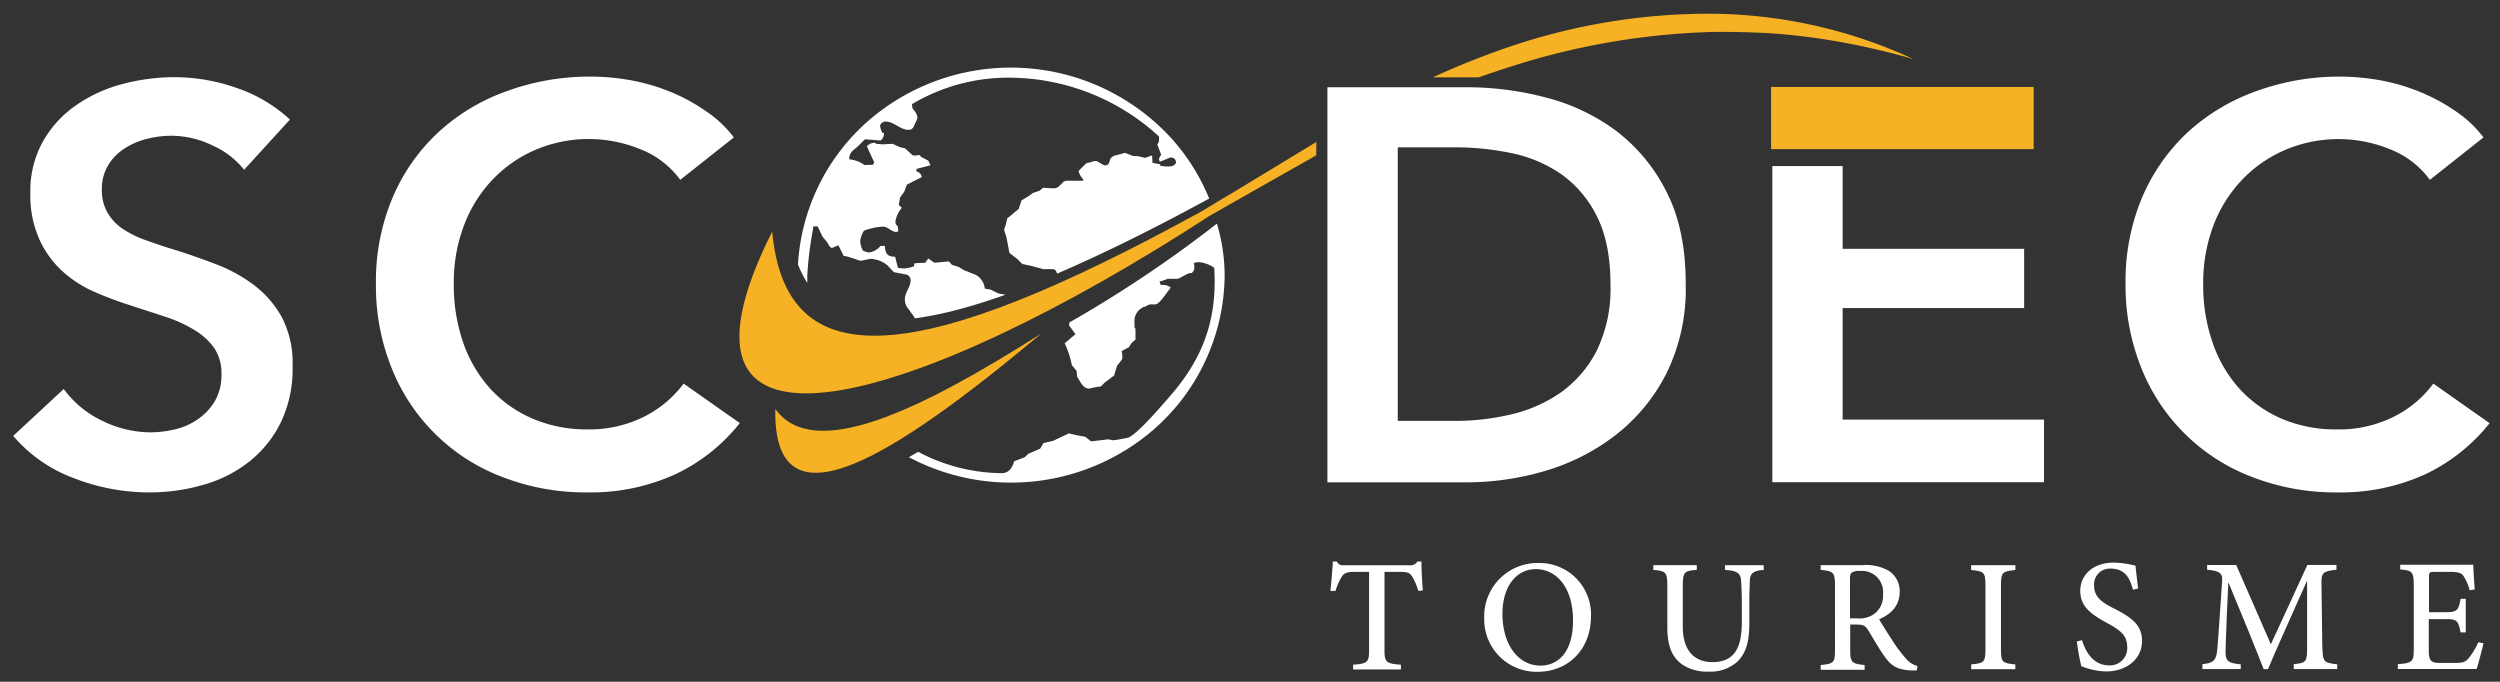 <svg id="Calque_1" data-name="Calque 1" xmlns="http://www.w3.org/2000/svg" viewBox="0 0 436.64 119.07"><rect x="0" y="0" width="436.64" height="119.07" fill="#333333" stroke="none"/><defs><style>.cls-1{fill:#f6b224;}.cls-2,.cls-3{fill:#FFF;}.cls-3{fill-rule:evenodd;}</style></defs><title>scodec</title><path class="cls-1" d="M215.4,33.59l14.5-8.79v2.32l-13.74,7.79-5,2.85c-50.6,32.9-98.92,47.76-76.29,2.68,2.37,26,25.7,23.53,75-3.53C211.69,35.79,213.55,34.69,215.4,33.59Z"/><path class="cls-1" d="M334.19,10.32a125.46,125.46,0,0,0-17.48-3.74c-2.94-.39-5.88-.71-8.83-.84s-5.9-.2-8.85-.16a126.32,126.32,0,0,0-34.78,5.93q-3,.95-6,2h-8a139.28,139.28,0,0,1,12.95-5.19A108.15,108.15,0,0,1,299,2.4,85.38,85.38,0,0,1,334.19,10.32Z"/><path class="cls-1" d="M135.41,71.43C135,93.19,155.84,80,181.9,58.24,160.46,71.83,142.08,80.69,135.41,71.43Z"/><path class="cls-2" d="M49.26,55.47a17.94,17.94,0,0,0-4.87-5.66,26.82,26.82,0,0,0-6.53-3.61c-2.38-.91-4.67-1.72-6.89-2.43C29,43.18,27.25,42.6,25.61,42a17.67,17.67,0,0,1-4.13-2,8.73,8.73,0,0,1-2.69-2.83,7.83,7.83,0,0,1-1-4,8,8,0,0,1,1.12-4.34,9,9,0,0,1,2.88-2.92,12.77,12.77,0,0,1,3.89-1.66,17.12,17.12,0,0,1,4.3-.54,16.5,16.5,0,0,1,7.17,1.71,14.76,14.76,0,0,1,5.49,4.23l8-8.77a25.9,25.9,0,0,0-9.4-5.55,32.76,32.76,0,0,0-10.68-1.85,35.47,35.47,0,0,0-9.22,1.21,25.43,25.43,0,0,0-8.08,3.71,19.15,19.15,0,0,0-5.75,6.29,17.74,17.74,0,0,0-2.21,9.07A18.79,18.79,0,0,0,6.9,41.86a17.18,17.18,0,0,0,4,5.51A20.44,20.44,0,0,0,16.55,51a63.28,63.28,0,0,0,6.24,2.34l6.14,2A24.7,24.7,0,0,1,34,57.66a11.39,11.39,0,0,1,3.4,3.11,7.78,7.78,0,0,1,1.28,4.55A9.16,9.16,0,0,1,37.56,70a10.2,10.2,0,0,1-2.93,3.17,11.67,11.67,0,0,1-4,1.81,19.21,19.21,0,0,1-4.39.53,19.16,19.16,0,0,1-8.34-2,17.75,17.75,0,0,1-6.77-5.57L2.31,76.13a25.48,25.48,0,0,0,10.53,7.36A36.25,36.25,0,0,0,26,86a33.52,33.52,0,0,0,9.64-1.36,23.05,23.05,0,0,0,8-4.1,19.88,19.88,0,0,0,5.46-6.88,21.53,21.53,0,0,0,2-9.7A17.28,17.28,0,0,0,49.26,55.47Z"/><path class="cls-2" d="M119.4,67a19.6,19.6,0,0,1-6.93,5.79A21.42,21.42,0,0,1,102.62,75,24,24,0,0,1,93,73.11a21.48,21.48,0,0,1-7.36-5.21,23.6,23.6,0,0,1-4.74-8.05,30.88,30.88,0,0,1-1.64-10.33,27.93,27.93,0,0,1,1.7-9.94,23.82,23.82,0,0,1,4.87-8,22.92,22.92,0,0,1,7.56-5.36A23.79,23.79,0,0,1,111.68,26a15.68,15.68,0,0,1,7.13,5.41L128.17,24a20,20,0,0,0-5-4.67A31.93,31.93,0,0,0,117,16a34.68,34.68,0,0,0-6.93-2,39.94,39.94,0,0,0-6.91-.62A42.24,42.24,0,0,0,88.29,16a34.84,34.84,0,0,0-11.85,7.21,33.4,33.4,0,0,0-7.89,11.35,37.58,37.58,0,0,0-2.89,15A38.45,38.45,0,0,0,68.4,64.28a33.57,33.57,0,0,0,19.26,19A40.22,40.22,0,0,0,102.53,86,35.61,35.61,0,0,0,118,82.81a31.44,31.44,0,0,0,11.21-8.92Z"/><path class="cls-2" d="M321.83,73.29V53.8h31.7V43.46h-31.7V29H309.55V84.22H357V73.29Z"/><path class="cls-2" d="M425,67a19.4,19.4,0,0,1-6.92,5.79A21.42,21.42,0,0,1,408.2,75a24.09,24.09,0,0,1-9.66-1.85,21.67,21.67,0,0,1-7.36-5.21,23.24,23.24,0,0,1-4.72-8.05,30.62,30.62,0,0,1-1.66-10.33,28.38,28.38,0,0,1,1.7-9.94,23.71,23.71,0,0,1,4.89-8,22.67,22.67,0,0,1,7.55-5.36A23.79,23.79,0,0,1,417.26,26a15.68,15.68,0,0,1,7.13,5.41L433.75,24a20,20,0,0,0-5-4.67A32.72,32.72,0,0,0,422.54,16a35.26,35.26,0,0,0-6.93-2,40.23,40.23,0,0,0-6.92-.62A42.33,42.33,0,0,0,393.86,16,35.13,35.13,0,0,0,382,23.19a33.54,33.54,0,0,0-7.89,11.35,37.75,37.75,0,0,0-2.87,15A38.64,38.64,0,0,0,374,64.28a33.62,33.62,0,0,0,19.27,19A40.18,40.18,0,0,0,408.11,86a35.61,35.61,0,0,0,15.49-3.17,31.64,31.64,0,0,0,11.22-8.92Z"/><rect class="cls-1" x="309.33" y="15.19" width="45.86" height="10.86"/><path class="cls-2" d="M291,33.38a30.41,30.41,0,0,0-8.87-10.63A35.26,35.26,0,0,0,269.88,17a54.34,54.34,0,0,0-13.56-1.76H231.84v69h24.48a48.2,48.2,0,0,0,13.56-2A37.21,37.21,0,0,0,282.16,76,31.85,31.85,0,0,0,291,65.32a33.3,33.3,0,0,0,3.42-15.61Q294.45,40,291,33.38ZM278.84,61.32a20.27,20.27,0,0,1-6.28,7.26,25.21,25.21,0,0,1-8.64,3.8,42,42,0,0,1-9.55,1.13H244.13V25.73h10.24a48.28,48.28,0,0,1,9.55,1,23.61,23.61,0,0,1,8.64,3.61,19.55,19.55,0,0,1,6.28,7.31c1.62,3.13,2.44,7.15,2.44,12.09A24.66,24.66,0,0,1,278.84,61.32Z"/><path class="cls-3" d="M157.91,33.52l.49-1.28,2.59-1.3a1.17,1.17,0,0,0-.93-1v-.44l2.46-.63-.38-.8-1.26-.66-.25-.33-.82.08a.92.92,0,0,1-.47-.08l-1.28-1.18-.86-.19-1.3-.59-1.73.09L153,25.11l-.17-.17a1.79,1.79,0,0,0-1.43.61l1.29,2.82-.21.4-1.48.06a5.26,5.26,0,0,0-2.67-1,2.36,2.36,0,0,1,0-.38,2.06,2.06,0,0,1,.78-1.28l.72-.61L151,24.4l.09-.07,2.71.21a1.52,1.52,0,0,0,.59-1.32h-.25a2.88,2.88,0,0,1-.42-1.2c0-.44.5-.76.88-.78,1.49-.1,2.69,1.54,4.18,1.43.64,0,.9-.68,1.08-1.2a2.65,2.65,0,0,0,.38-1,2.68,2.68,0,0,0-.85-1.47l-.12-.8a32.8,32.8,0,0,1,17.41-4.63,38.78,38.78,0,0,1,25.75,10.27c0,.2,0,.43,0,.63a1.15,1.15,0,0,1-.31.76L202.8,27l-.4.74.17.52,1.62-.67a.6.6,0,0,1,.33-.08.84.84,0,0,1,.87.78c0,.62-.83.79-1.26.79a8.06,8.06,0,0,1-1.48-.12v-.25l-1.36-.28-.07-1.3-1.2.44-1.24-.29-.94-.05-1.35-.54-.76.21-1.24.33-.5.38-.28.82a.64.64,0,0,1-.65.44.49.49,0,0,1-.34-.06l-1.15-.67a.67.67,0,0,0-.34,0,.26.26,0,0,0-.17,0l-.52.17-.82.21-1.35,1.34a3.18,3.18,0,0,0,.82,1.45v.26l-.92,0-1.77,0a1.07,1.07,0,0,0-.84.27l-.67.67a1.4,1.4,0,0,1-1.14.38l-1.45-.08a.59.59,0,0,0-.26,0l-.54.48-1.26.44-.42.36-1.5.91-.5,1.49-2,1.66-.23,1-.32,1,.43,1.37.5,2.65,1.41,1.09.82.84,1.51.32,2.19.59,1.64,0c.44,0,.65.4.75.78,1.15-.49,2.29-1,3.43-1.51,7.86-3.53,15.57-7.48,23.14-11.6a35.87,35.87,0,0,0-6.94-10.89,38,38,0,0,0-52.58-2.7,36.15,36.15,0,0,0-12.3,25.09A17.7,17.7,0,0,0,141,49.4c0-.43,0-.87,0-1.3a60.82,60.82,0,0,1,.93-7.7l.12-.86h.76l.84,1.77.74.9.48.78c.1.12.24.3.38.29s.1,0,.13,0l1.05-.44s.84,1.7.93,1.87c.73,0,2.84.88,3,.84l1.58-.33a.17.17,0,0,1,.1,0A4.88,4.88,0,0,1,155,46.35l1.11,1.18,2.19.42a1,1,0,0,1,.74,1c0,1.2-1,2.14-1,3.3a2.48,2.48,0,0,0,.35,1.35l1.22,1.66.16.35a64.32,64.32,0,0,0,8.37-1.76c2.5-.69,5-1.49,7.47-2.38l-1.21-.21L173,50.58l-1-.17A3.06,3.06,0,0,0,170.41,48l-2.06-.82-.89-.55-1.2-.38-.52-.59-2.55.23-1.07-.75-.5.75-1.9.09-.08.52a5.45,5.45,0,0,1-1.77.38,4.83,4.83,0,0,1-1.05-.12l-.48-1.92c-1.35,0-1.73-.55-1.79-1.89l-.74,0a3.4,3.4,0,0,1-2,1.15,3.19,3.19,0,0,1-1.13-.37,4.23,4.23,0,0,1-.44-1.56,4.26,4.26,0,0,1,.67-1.89,11.44,11.44,0,0,1,3.28-.7c.9,0,1.52.93,2.33.93a1.66,1.66,0,0,0,.38-.11l-.1-.88a1,1,0,0,1-.42-.78,4.86,4.86,0,0,1,1.13-2.44l-.54-.53.25-1.3Z"/><path class="cls-3" d="M181.68,78.35l-2.1.92-.61.59-1.83.7c-.36,1.2-.94,2.08-2.23,2.08a31.56,31.56,0,0,1-14.55-3.73l-.42.25-1.2.69A38.09,38.09,0,0,0,201.52,75a36.06,36.06,0,0,0,12.37-26.94,31.65,31.65,0,0,0-1.35-9,217,217,0,0,1-25.76,17.26,2.67,2.67,0,0,1-.08.48l1.14,1.57-1.46,1.22-.43.36a16.88,16.88,0,0,1,1.26,3.83l.82,1,.09,1,.52.86c.32.52.76,1.17,1.46,1.22a.33.33,0,0,0,.14,0l1.1-.23.94-.15.68-.67,1.62-1.22.52-1.7.78-1a.71.71,0,0,0,.15-.48,8.2,8.2,0,0,0-.11-1.1l1.29-.69a3,3,0,0,1,1.11-1.28l0-1.94-.17-.17c0-.29,0-.58,0-.88a2.69,2.69,0,0,1,1.16-2.5h.13l.18-.23h.22l.94-.45h1c.74,0,2.2-2.39,2.71-2.94a2.24,2.24,0,0,0-1.76-.44l-.21-.66h.23l1.26-.44,1.6,0c.41,0,1.55-.85,2.23-1l.29,0a1.21,1.21,0,0,0,.47-1,4.4,4.4,0,0,0-.09-.76,4.44,4.44,0,0,1,.86-.15,5.7,5.7,0,0,1,2.72,1c0,.8.07,1.56.06,2.36,0,7.73-2.45,13.75-7.42,19.6-.87,1-6.3,7.47-7.83,7.74l-1.74.32-.74.1-.86-.17-3,.36-1-.8L188,76l-1.32-.31L183.93,77l-1.68.38Z"/><path class="cls-2" d="M247.71,103.2a10.45,10.45,0,0,0-1-2.4c-.46-.72-.73-.92-2.29-.92h-2.61v13.54c0,2.22.24,2.5,2.87,2.67v.83h-8.35v-.83c2.56-.17,2.79-.43,2.79-2.67V99.88h-2.39c-1.55,0-2,.19-2.48,1a11.49,11.49,0,0,0-1,2.33h-.88c.17-1.77.34-3.6.42-5.13h.68c.42.67.73.65,1.52.65h11.11a1.46,1.46,0,0,0,1.46-.66h.7c0,1.29.11,3.39.25,5.05Z"/><path class="cls-2" d="M268.74,98.33a9,9,0,0,1,9.14,9.24c0,6-4.12,9.76-9.29,9.76a9.14,9.14,0,0,1-9.36-9.37A9.32,9.32,0,0,1,268.74,98.33Zm-.53,1.07c-3.08,0-5.8,2.66-5.8,7.85s2.68,9,6.62,9c3.26,0,5.72-2.53,5.71-7.88C274.74,102.54,271.8,99.4,268.21,99.4Z"/><path class="cls-2" d="M308.06,99.54c-1.76.12-2.38.58-2.44,1.82,0,.68-.1,1.81-.09,4.28v3.13c0,2.78-.35,5-2,6.71a7,7,0,0,1-5.17,1.82,7.69,7.69,0,0,1-4.67-1.32c-1.67-1.28-2.48-3.17-2.48-6.42v-7.12c0-2.53-.23-2.7-2.45-2.9v-.83h7.59v.83c-2.21.15-2.44.37-2.44,2.9v7.07c0,3.92,1.87,6.13,5.16,6.13,3.86,0,5.15-2.47,5.15-7v-3c0-2.46-.09-3.51-.14-4.29-.09-1.26-.76-1.7-2.81-1.81v-.83h6.75Z"/><path class="cls-2" d="M334.77,117.1c-.32,0-.64,0-1,0-2.31-.14-3.39-.72-4.55-2.35-1.05-1.45-2-3.2-2.93-4.67-.54-.87-.91-1-2.24-1h-.9v4.34c0,2.35.3,2.5,2.52,2.73v.83H318v-.83c2.29-.24,2.49-.38,2.49-2.73V102.24c0-2.35-.31-2.47-2.5-2.71V98.7h7.31a8.06,8.06,0,0,1,4.59,1,4.21,4.21,0,0,1,1.9,3.7c0,2.42-1.56,3.9-3.59,4.76.49.87,1.67,2.73,2.51,4a23.84,23.84,0,0,0,2.2,2.89,3.92,3.92,0,0,0,2,1.28ZM324.38,108a4.42,4.42,0,0,0,3-.8,3.92,3.92,0,0,0,1.5-3.41,3.69,3.69,0,0,0-4-4.07,2.38,2.38,0,0,0-1.44.28c-.25.19-.33.48-.33,1.17V108Z"/><path class="cls-2" d="M344.28,116.88v-.83c2.26-.24,2.49-.36,2.49-2.73v-11c0-2.4-.24-2.53-2.5-2.77v-.83H352v.83c-2.28.24-2.52.37-2.52,2.77v11c0,2.39.23,2.49,2.51,2.73v.83Z"/><path class="cls-2" d="M372.54,103c-.5-1.83-1.28-3.69-3.9-3.69a2.75,2.75,0,0,0-2.89,3c0,1.86,1.19,2.83,3.54,4,3.3,1.68,4.83,3,4.83,5.68,0,3-2.58,5.27-6.26,5.28a12.24,12.24,0,0,1-4.35-.92,42.64,42.64,0,0,1-.78-4.31l.91-.23c.56,1.85,1.85,4.4,4.73,4.4a3,3,0,0,0,3.16-3.16c0-2.06-1.12-2.94-3.57-4.27-2.93-1.59-4.63-2.94-4.63-5.6s2.11-4.92,5.89-4.92a18,18,0,0,1,3.75.53c.12,1,.24,2.19.47,4Z"/><path class="cls-2" d="M400.62,116.86V116c2.26-.23,2.35-.4,2.33-3.31V101.4c-2.24,5.07-5.66,12.59-6.83,15.47h-.76c-1.11-2.91-4.06-10.16-6.17-15.19-.45,9.61-.48,11.74-.48,12.35,0,1.56.71,1.81,2.65,2v.83h-6.69V116c1.62-.16,2.3-.49,2.52-2,.16-1.16.2-2.27.91-12.31.11-1.43-.16-2-2.61-2.18v-.83h5.08l6.05,13.85L403,98.67h5.08v.83c-2.38.27-2.68.52-2.62,2.53l.14,10.7c.09,2.91.18,3,2.61,3.3v.83Z"/><path class="cls-2" d="M433.76,112.35c-.16.73-.92,3.67-1.2,4.5H418.8V116c2.59-.2,2.78-.43,2.78-2.74v-11c0-2.47-.31-2.61-2.37-2.8v-.83h8.65c2.69,0,3.76,0,4.11,0,0,.66.14,2.8.26,4.32l-.89.14a8.32,8.32,0,0,0-.91-2.21c-.45-.86-1.05-1-2.68-1h-2.51c-.9,0-1,.07-1,.91v6.13h3c2,0,2.16-.42,2.52-2.33h.9v5.86h-.91c-.38-2-.61-2.32-2.55-2.32h-3v5.44c0,2,.51,2.19,2,2.22h2.5c1.68,0,2-.24,2.6-1a11.82,11.82,0,0,0,1.54-2.61Z"/></svg>